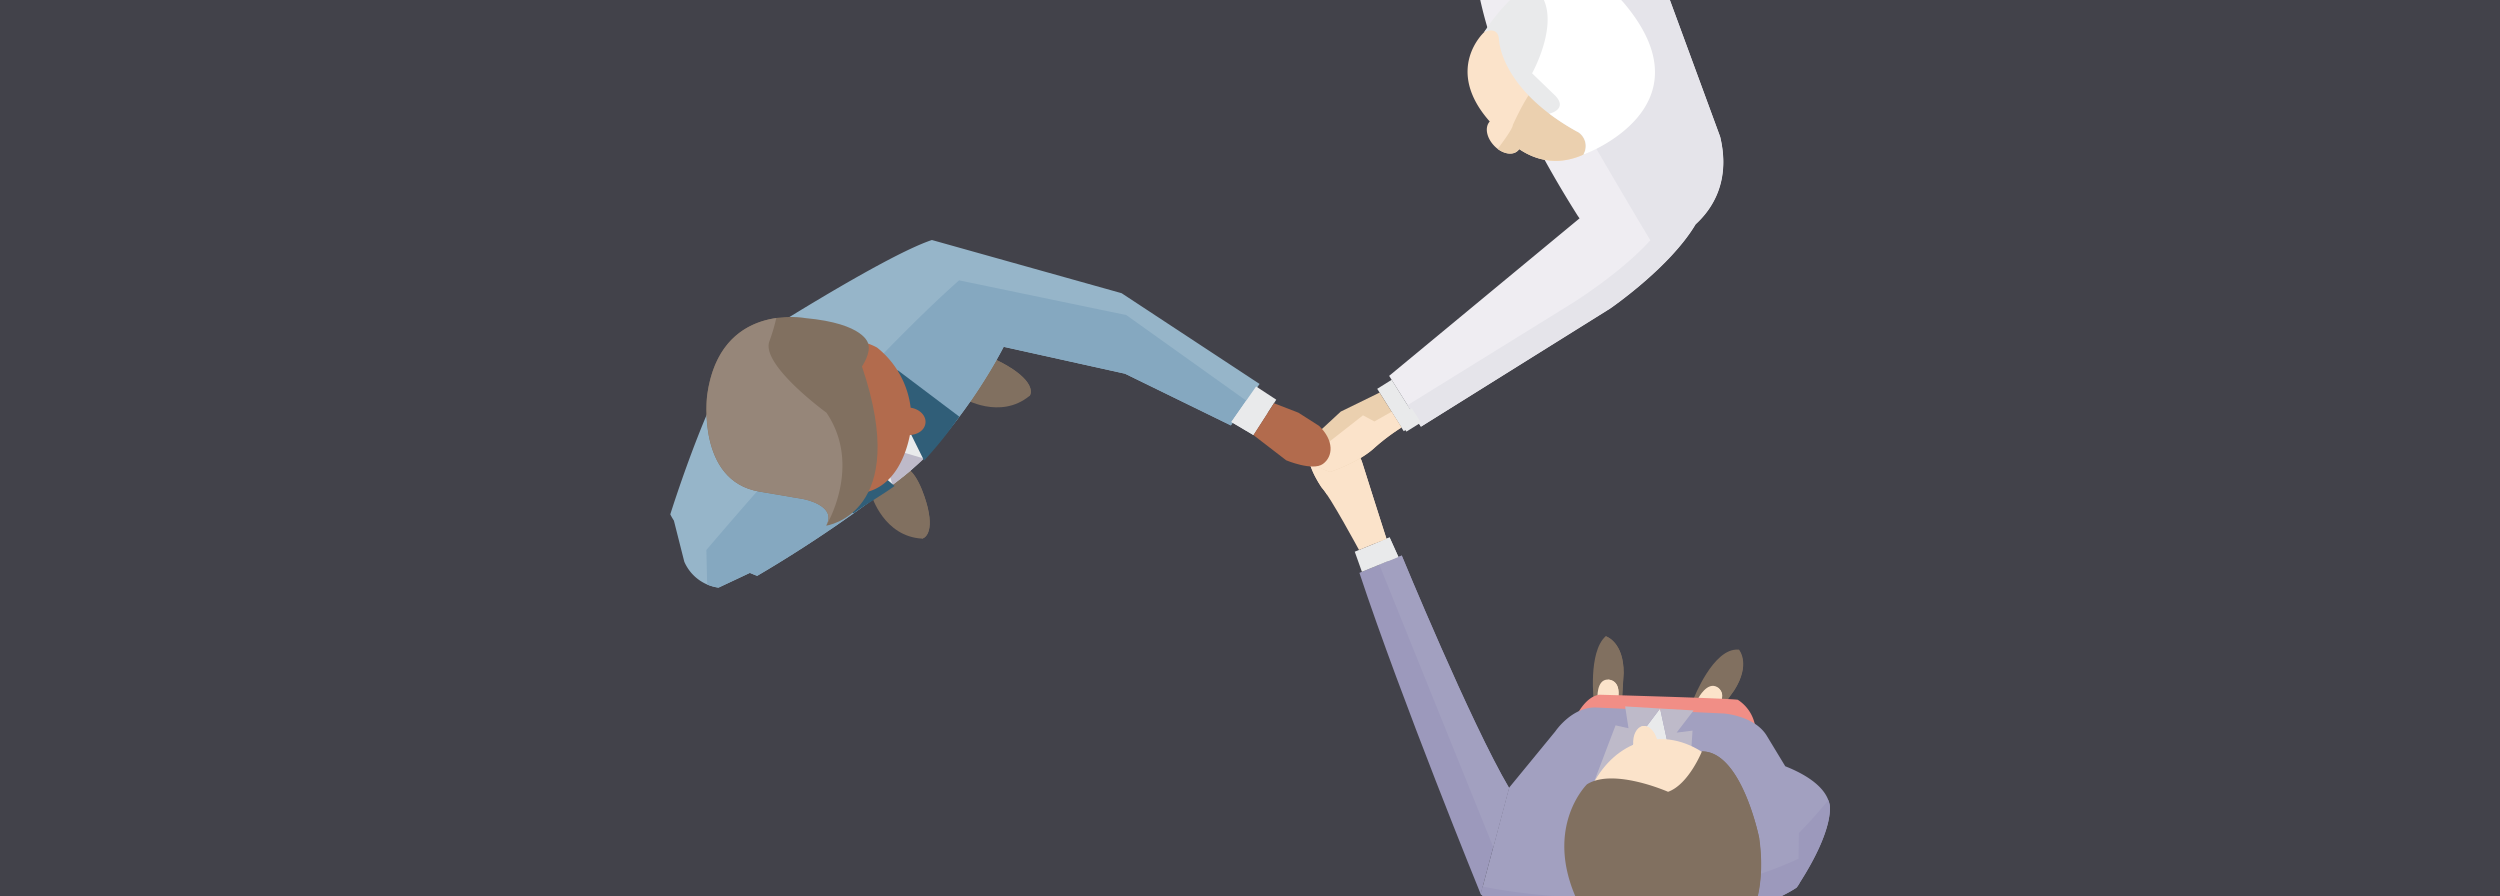<svg id="Calque_1" data-name="Calque 1" xmlns="http://www.w3.org/2000/svg" xmlns:xlink="http://www.w3.org/1999/xlink" viewBox="0 0 558 200"><rect x="0" y="0" width="558" height="200" fill="#333333" stroke="none"/><defs><style>.cls-1{fill:none;}.cls-2{clip-path:url(#clip-path);}.cls-3{fill:#8181a8;opacity:0.2;}.cls-4{clip-path:url(#clip-path-2);}.cls-5{fill:#817060;}.cls-6{fill:#fbe3ca;}.cls-7{fill:#f18e86;}.cls-8{fill:#a2a0c0;}.cls-9{fill:#9c99bc;}.cls-10{fill:#e9eaeb;}.cls-11{fill:#bebac9;}.cls-12{fill:#efedf2;}.cls-13{fill:#e5e4ea;}.cls-14{fill:#ebd0af;}.cls-15{fill:#fff;}.cls-16{fill:#96b5c9;}.cls-17{fill:#85a8c0;}.cls-18{fill:#305e78;}.cls-19{fill:#b26b4d;}.cls-20{fill:#968679;}</style><clipPath id="clip-path"><rect class="cls-1" width="558" height="200"/></clipPath><clipPath id="clip-path-2"><rect class="cls-1" x="149.56" y="-36.9" width="258.88" height="274.27"/></clipPath></defs><title>ILLUSTRATIONS</title><g class="cls-2"><rect class="cls-3" width="558" height="200"/><g class="cls-4"><path class="cls-5" d="M355.75,156.7s-1.35-11.08,2.62-14.68c0,0,4.08,1.18,4,8.23l-.4,6.68Z"/><path class="cls-5" d="M358.41,142c.35.11,4,1.5,4,8.21l-.41,6.68-3.46-.12c.69-4.39.19-11.24-.15-14.77"/><path class="cls-6" d="M356.56,156s-.32-4.34,2.33-4.33c0,0,3-.09,2.25,4.25Z"/><path class="cls-6" d="M358.89,151.71s3-.09,2.26,4.25l-1.47,0c0-3.38-.79-4.28-.79-4.28"/><path class="cls-5" d="M378,156s4.4-11.44,10-11c0,0,2.83,3.17-.95,9.12l-3.9,5.44Z"/><path class="cls-5" d="M388.1,144.94c.23.28,2.63,3.43-1,9.09l-3.9,5.44-2.86-1.94c2.92-3.35,6.14-9.42,7.73-12.59"/><path class="cls-6" d="M379.07,155.82s2-3.84,4.28-2.43c0,0,2.59,1.52-.35,4.8Z"/><path class="cls-6" d="M383,158.2l-1.69-1c2.88-3.16,2-3.78,2-3.78s2.59,1.52-.35,4.8"/><path class="cls-7" d="M352.11,159.3s2-3.94,4.92-4.24c0,0,27.71.76,30.83,1.12a8.71,8.71,0,0,1,4,7.94Z"/><path class="cls-8" d="M351.6,207s-16.12-2.75-21.1-7.45l6.32-23.72,10.33-12.59s3.74-5.59,9.21-5.32l28.35,1.33s7,.47,9.7,5.08l4.06,6.7c3.54,1.39,9,4.17,9.88,8.48,0,0,1.33,5-6.6,17.42a6.66,6.66,0,0,1-.76,1.17s-15.92,11.27-49.4,8.89"/><path class="cls-9" d="M351.6,207s-16.12-2.75-21.1-7.45l.45-1.68s38.54,8.66,70.49-6.21l.06-5.7s3.72-3.8,6.58-7.37a6.19,6.19,0,0,1,.28.93s1.33,5-6.6,17.42a7.45,7.45,0,0,1-.38.65s-.25.37-.38.53c0,0-15.92,11.27-49.4,8.89"/></g><polygon class="cls-10" points="370.53 158.14 360.19 171.86 373.79 173.16 370.53 158.14"/><polygon class="cls-11" points="353.34 180.95 360.59 161.9 363.48 162.55 362.73 157.67 370.54 158.14 353.34 180.95"/><polygon class="cls-11" points="376.37 185.05 377.77 163.07 374.22 163.52 378.01 158.57 370.53 158.14 376.37 185.05"/><g class="cls-4"><path class="cls-9" d="M330.5,199.58S312.74,156,303.42,127.86l9.45-3.87s15.41,37.39,23.95,51.87Z"/><path class="cls-8" d="M312.87,124s15.41,37.39,23.95,51.87l-3.52,13.21c-4.41-10.92-22.29-55.17-25.41-63Z"/></g><polygon class="cls-10" points="302.38 123.14 310.16 119.95 312.12 124.3 303.98 127.63 302.38 123.14"/><polygon class="cls-10" points="308.13 120.78 310.16 119.95 312.12 124.3 309.87 125.22 308.13 120.78"/><g class="cls-4"><path class="cls-6" d="M303.33,122.75s-6.47-12-8.3-13.9c0,0-5.59-7.77-1.67-10.89s9.4.79,10.81,5.66c0,0,5.25,16.64,5.29,16.62l-6.12,2.51"/><path class="cls-6" d="M306.91,121.28l-5.19-11.79-5.58.86a13,13,0,0,0-1.11-1.5s-5.59-7.77-1.67-10.89,9.4.79,10.81,5.66c0,0,5.25,16.64,5.29,16.62l-2.54,1"/><path class="cls-6" d="M352.86,193.23c-1.87-12.16,3.21-23.32,11.67-27-.14-2.14.74-3.95,2.12-4.16s2.57,1.05,3.15,2.91c10.14-.56,19.68,9.07,21.72,22.31,2.13,13.88-4.79,26.47-15.47,28.11s-21.06-8.28-23.19-22.17"/><path class="cls-6" d="M366.34,162.14h0a1.8,1.8,0,0,1,.31-.08c1.28-.2,2.57,1.05,3.15,2.91l-2.57.43Z"/><path class="cls-5" d="M369.68,229.2c0-.13,0-.27,0-.41h0a7.1,7.1,0,0,0-5.68-6.38c3.25-4.43,7.37-3.63,9.79-2.59a9.65,9.65,0,0,1,1.45-.83,1.79,1.79,0,0,1-.64-1.09,1.7,1.7,0,0,1,.14-.95c-12.36.9-18.85-9.27-18.85-9.27-14.11-20.5-1.67-32.63-1.67-32.63,5.93-3.7,18.09,1.68,18.09,1.68,4.58-1.63,7.55-9,7.55-9,8.92-.08,12.82,19.41,12.82,19.41,2.78,20.19-9.12,27.1-12.5,28.63a1.81,1.81,0,0,1,.7,1.14,1.79,1.79,0,0,1-.29,1.23,9.65,9.65,0,1,1-10.86,11"/><path class="cls-5" d="M392.62,187.17c2.78,20.19-9.12,27.1-12.5,28.63a1.81,1.81,0,0,1,.7,1.14,1.78,1.78,0,0,1-.29,1.23,9.65,9.65,0,1,1-10.86,11c0-.13,0-.27,0-.41h0a7.1,7.1,0,0,0-5.68-6.38c3.25-4.43,7.37-3.63,9.79-2.59a9.79,9.79,0,0,1,1.45-.84,1.78,1.78,0,0,1-.64-1.09,1.69,1.69,0,0,1,.13-.95c-12.36.9-18.85-9.27-18.85-9.27a46.73,46.73,0,0,1-3.33-5.6s15.12-3.53,17.95-13.22c0,0,11.15-11.92,9.35-21.11,8.92-.08,12.82,19.41,12.82,19.41"/><path class="cls-12" d="M310.06,83.89l42.5-35.16c-.31-.41-.47-.66-.47-.66-27.87-44.14-22.83-64.66-22.83-64.66a19.25,19.25,0,0,1,5-7.54h0s3.35-12.56,12.46-12.76c0,0,9.48-.36,10.88,8.26h0a14.19,14.19,0,0,1,7.35,7.5l19,51.68c2.34,9.76-1.61,16-5.48,19.53-5.72,9.66-19.09,18.81-19.09,18.81L317.15,95.23Z"/><path class="cls-13" d="M314.16,90.44,350.41,68s11-6.72,17.95-14.37c-4.77-7.88-12.06-20.44-12.06-20.44,1.28-32.63-9-61.26-9-61.26l1.88-8.63c2.91.53,7.45,2.28,8.38,8h0a14.18,14.18,0,0,1,7.35,7.5l19,51.68c2.34,9.76-1.61,16-5.48,19.53-5.72,9.66-19.09,18.81-19.09,18.81L317.15,95.23Z"/></g><rect class="cls-10" x="310.06" y="84.93" width="3.8" height="11.15" transform="translate(-0.54 179.12) rotate(-32.01)"/><rect class="cls-10" x="312.01" y="91.74" width="3.8" height="3.78" transform="matrix(0.85, -0.53, 0.53, 0.85, -1.93, 180.51)"/><g class="cls-4"><path class="cls-14" d="M307.92,87.63l-8.67,4.24-7.56,7s-1.3,4.39,5.2,6.47c0,0,6.39-2.09,10-5.48a46.68,46.68,0,0,1,5.93-4.45Z"/><path class="cls-6" d="M292.22,102.1l12-9.4,2.54,1.37,3.84-2.17,2.2,3.52a46.74,46.74,0,0,0-5.93,4.45c-3.57,3.38-10,5.48-10,5.48-2.65-.85-4-2.08-4.67-3.24"/><path class="cls-6" d="M339.1,33.27a2.19,2.19,0,0,1-.34.4c-1.27,1.16-3.67.61-5.36-1.24s-2-4.1-.89-5.31c-10.35-11.68-1.25-19.93-1.25-19.93,17.18-19.5,26.81-7.32,26.81-7.32,16.46,13.4,5,26.93,5,26.93-10.8,12.44-19.58,9.48-24,6.47"/><path class="cls-14" d="M361.08,2.62c11.95,12.44,2,24.18,2,24.18-10.8,12.44-19.58,9.48-24,6.47a2.19,2.19,0,0,1-.34.4c-1.06,1-2.9.74-4.47-.43,0,0,3.37-4.35,3.4-5.35,0,0,3.1-7,5.36-8.88,1.42-1.19,11-10,18-16.4"/><path class="cls-10" d="M334.61,9.15s.45,10.89,17.48,20.27a3.71,3.71,0,0,1,1.28,5.11s28.88-10.47,9-33.89c0,0-14.92-18-31.14,6.56,0,0,3.36-1.71,3.34,2"/><path class="cls-15" d="M352.09,29.42a51.89,51.89,0,0,1-6.3-4.06c.16,0,4.2-1,1.35-4l-5.18-5S350,2,341.61-3.47c11.71-6.89,20.81,4.1,20.81,4.1,19.84,23.43-9,33.89-9,33.89a3.71,3.71,0,0,0-1.27-5.11"/><path class="cls-5" d="M194.56,110.66s2.71,9.1,11.27,9.56c0,0,2.74-.52,1.23-6.92,0,0-1.81-7.64-4.89-8.9Z"/><path class="cls-5" d="M202.18,104.4c3.08,1.26,4.89,8.9,4.89,8.9,1.5,6.39-1.23,6.92-1.23,6.92s-3.81-9-5.91-14Z"/><path class="cls-5" d="M215.08,88.94s8.16,4.85,14.76-.62c0,0,1.66-2.24-3.78-5.92,0,0-6.51-4.39-9.62-3.22Z"/><path class="cls-5" d="M216.43,79.18c3.12-1.16,9.62,3.22,9.62,3.22,5.44,3.68,3.79,5.92,3.79,5.92s-8.89-4-13.81-6.25Z"/><path class="cls-16" d="M251.1,83.41l-27.08-6S215.14,95,202.43,105.65A294.2,294.2,0,0,1,169,128.53s-.62-.23-1.63-.66h0l-7,3.29a9.73,9.73,0,0,1-7.64-5.8l-2.32-9.17h0a11.63,11.63,0,0,1-.8-1.39s10.29-32.92,17.64-38.45c0,0,30-19.21,40.75-22.78l42.34,11.87,30.8,20.26-6.42,9.23Z"/><path class="cls-17" d="M251.1,83.41l-27.08-6S215.14,95,202.43,105.65A294.2,294.2,0,0,1,169,128.53s-.61-.23-1.63-.66h0l-7,3.29a10.09,10.09,0,0,1-2.53-.7l-.18-7.7c11.63-13.65,37.45-43.3,56.19-60h0l.21-.19,37.33,7.75,27.06,19.31h0l-3.72,5.34Z"/><path class="cls-10" d="M187.27,104s12.7-13.57,13-13.16,5.42,6.15,8.06,9.12a64.07,64.07,0,0,1-5.94,5.72s-2.26,1.82-6,4.62Z"/><path class="cls-11" d="M199.21,108.24l-1.7-5.85,2.55-1.86,6.18,1.82a73.56,73.56,0,0,1-7,5.89"/><path class="cls-18" d="M187.51,98l12.15,10.47c-2.08,1.59-5.73,3.65-9.18,6.12L180,104.49Z"/><path class="cls-18" d="M206.25,102.8l-5.95-12,0-8.22L214.12,93a89.35,89.35,0,0,1-7.87,9.81"/><path class="cls-19" d="M192.72,110l-22.86-4.87s-5.12-1.36-4-16.83c0,0,.92-12.44,10.07-13.88,0,0,13.92-.13,19.83,3.16A20.25,20.25,0,0,1,203.26,91c2,.31,3.45,1.76,3.31,3.36s-1.63,2.63-3.48,2.73c-.74,3.76-3.14,11.57-10.37,12.9"/><path class="cls-5" d="M184.39,117.33s19.15-2.61,8-35.54c0,0,2.1-3,1.37-5.11,0,0-.73-4.46-14-5.68,0,0-19.11-3.69-21.94,17.25,0,0-2.41,19.12,11.67,21.47l9.91,1.69s7.54,1.42,5,5.92"/><path class="cls-20" d="M179.43,111.41l-9.91-1.69c-14.08-2.35-11.67-21.47-11.67-21.47,1.74-12.84,9.6-16.42,15.42-17.26a42.55,42.55,0,0,1-1.55,5.21c-1.92,5.26,12.74,15.91,12.74,15.91,8.08,11.92-.07,25.24-.07,25.24,2.59-4.51-5-5.92-5-5.92"/></g><polygon class="cls-10" points="284.86 89.21 279.77 97.11 274.84 94.19 280.36 86.26 284.86 89.21"/><polygon class="cls-10" points="279.77 97.11 274.84 94.19 278.18 89.4 282.94 92.19 279.77 97.11"/><g class="cls-4"><path class="cls-19" d="M279.77,97.11l7.31,5.63s5.9,2.48,8.2.81,2.52-5.23-.87-8.5l-4.61-2.94L284.35,90Z"/></g></g></svg>